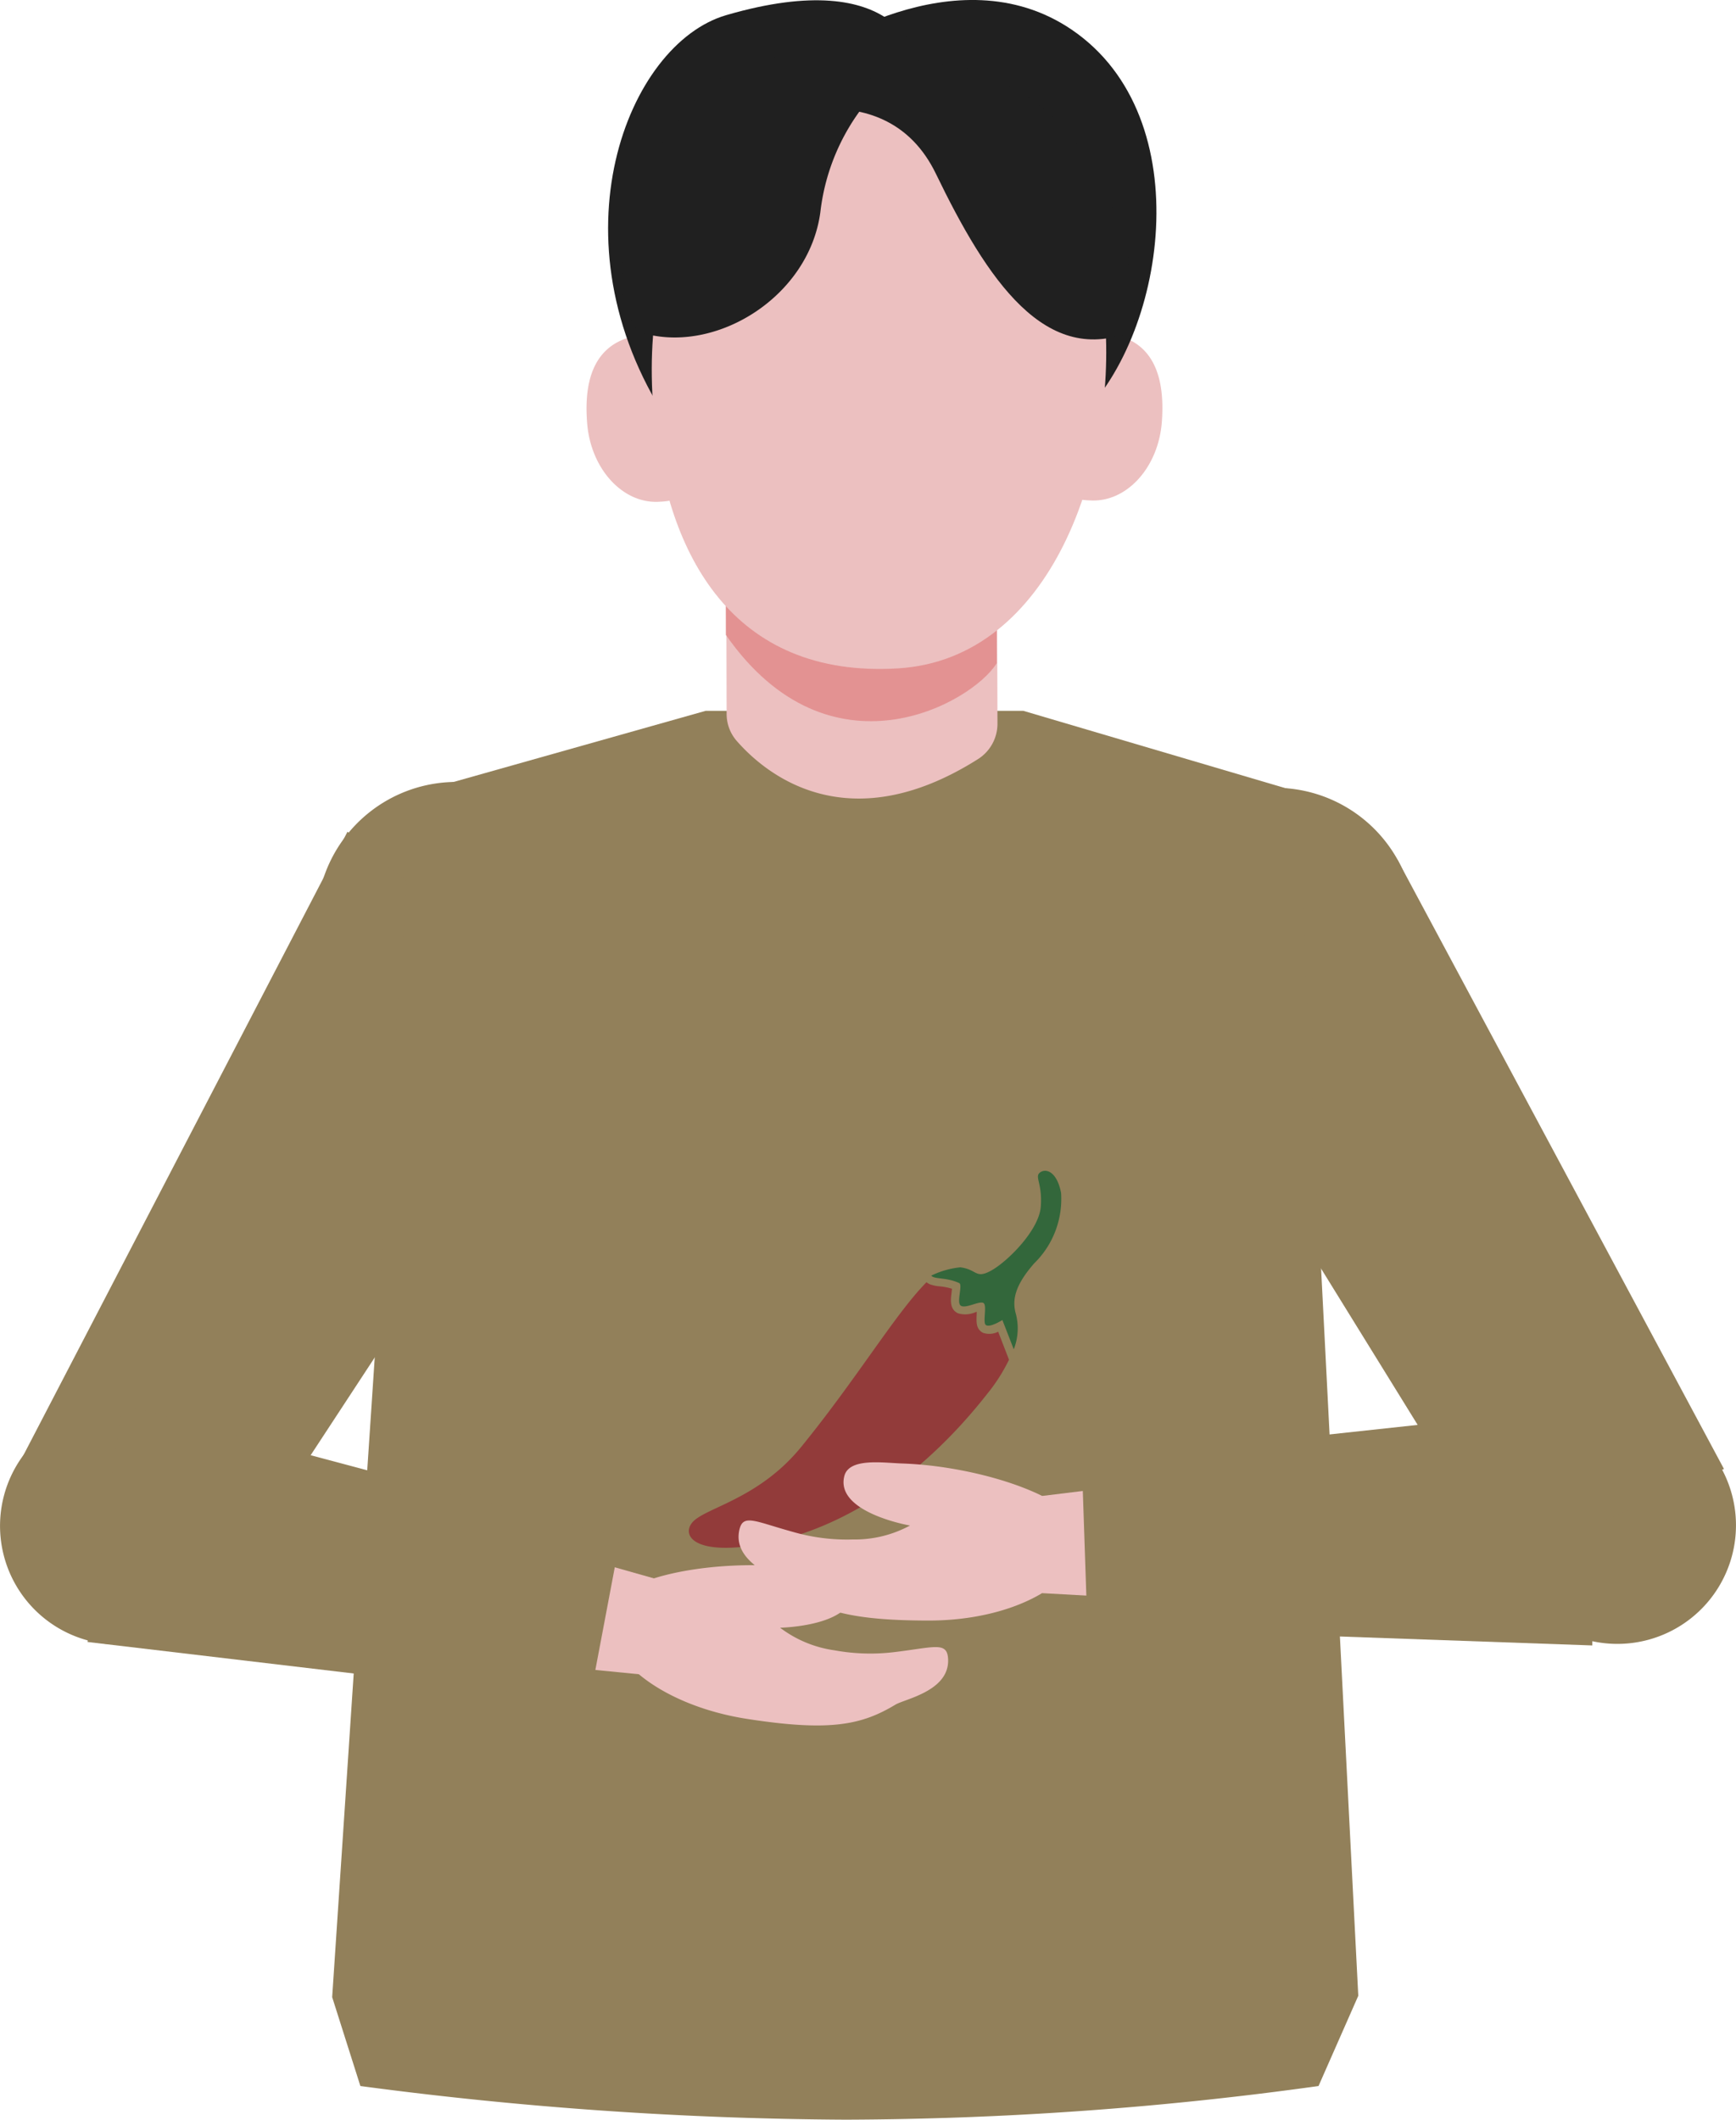 <svg xmlns="http://www.w3.org/2000/svg" width="96.088" height="117.326" viewBox="0 0 96.088 117.326">
  <g id="candidate_1" transform="translate(-29.48 -23.535)">
    <path id="パス_315" data-name="パス 315" d="M165.922,141.886a6.565,6.565,0,1,0-6.01,7.076A6.565,6.565,0,0,0,165.922,141.886Z" transform="translate(-40.377 -34.459)" fill="#92805a"/>
    <path id="パス_316" data-name="パス 316" d="M67.059,141.564a6.566,6.566,0,1,0-5.616,7.4A6.561,6.561,0,0,0,67.059,141.564Z" transform="translate(-24.506 -34.465)" fill="#92805a"/>
    <path id="パス_317" data-name="パス 317" d="M144.215,101.395a7.759,7.759,0,1,0-6.22,9.04A7.759,7.759,0,0,0,144.215,101.395Z" transform="translate(-36.524 -27.906)" fill="#92805a"/>
    <path id="パス_318" data-name="パス 318" d="M130.37,107.847l19.1,30.907,12.205-5.246L143.6,99.78Z" transform="translate(-36.773 -28.666)" fill="#92805a"/>
    <path id="パス_319" data-name="パス 319" d="M75.127,104.464a7.752,7.752,0,1,1,9.527,5.423A7.75,7.75,0,0,1,75.127,104.464Z" transform="translate(-27.856 -27.844)" fill="#92805a"/>
    <path id="パス_320" data-name="パス 320" d="M86.652,109.02,66.732,139.407,54.67,133.842l18.66-35.9Z" transform="translate(-24.616 -28.371)" fill="#92805a"/>
    <path id="パス_321" data-name="パス 321" d="M131.651,162.1c.277,1.78.025,2.846-1.553,3.1-12.306,1.947-20.7,2.56-42.659.68-3.66-.311-2.35-3.987-2.35-3.987L83.67,94l10.081-2.233a35.226,35.226,0,0,1,7.454-1.335l10.8-.378a25.553,25.553,0,0,1,9.393,1.922c5.549,2.023,9.015,3.408,9.015,3.408l1.242,66.716Z" transform="translate(-29.273 -27.104)" fill="#d49080"/>
    <path id="パス_322" data-name="パス 322" d="M130.485,166.088l2.2-4.994-3.408-66.658L114.142,89.97H96.565L80.322,94.553,75.89,161.169l1.561,4.919a210.639,210.639,0,0,0,26.853,1.863A193.523,193.523,0,0,0,130.485,166.088Z" transform="translate(-28.024 -27.091)" fill="#92805a"/>
    <path id="パス_323" data-name="パス 323" d="M101.82,61.69l.067,23.755a2.262,2.262,0,0,0,.562,1.494c1.511,1.729,6.035,5.632,13.355,1a2.315,2.315,0,0,0,1.074-1.947L116.8,60.7l-14.983,1Z" transform="translate(-32.188 -22.39)" fill="#ecc0c0"/>
    <path id="パス_324" data-name="パス 324" d="M101.852,82.266c5.742,8.226,13.615,3.769,14.983,1.553l-.042-15.739-14.983,1,.034,13.187Z" transform="translate(-32.186 -23.576)" fill="#e39292"/>
    <path id="パス_325" data-name="パス 325" d="M100.1,70.268a3.527,3.527,0,0,1-3.366,4.138c-2.031.159-3.836-1.788-4.038-4.34C92.408,66.49,93.969,65.3,96,65.139s3.9,2.569,4.1,5.129Z" transform="translate(-30.717 -23.102)" fill="#ecc0c0"/>
    <path id="パス_326" data-name="パス 326" d="M121.777,70.2a3.529,3.529,0,0,0,3.391,4.121c2.031.151,3.828-1.8,4.012-4.365.26-3.576-1.3-4.759-3.332-4.9s-3.886,2.594-4.071,5.154Z" transform="translate(-35.39 -23.09)" fill="#ecc0c0"/>
    <path id="パス_327" data-name="パス 327" d="M107.049,46.113s8.067-5.75,14.505-1.368c7.169,4.877,5.179,17.208.252,21.64-7.5-4.138-21.338-11.659-14.765-20.28Z" transform="translate(-32.75 -19.564)" fill="#202020"/>
    <path id="パス_328" data-name="パス 328" d="M111.2,46.469s-.89-5.355-10.585-2.527c-5.473,1.595-9.754,12.423-3.265,22.4,0,0,17.166-7.177,13.842-19.877Z" transform="translate(-30.944 -19.567)" fill="#202020"/>
    <path id="パス_329" data-name="パス 329" d="M122.042,61.765c.655,8.243-2.946,18.912-11.433,19.441-9.259.571-12.793-6.43-13.506-13.75-1.041-10.56,3.769-16.637,10.946-17.208s13.011-.923,13.993,11.517Z" transform="translate(-31.407 -20.677)" fill="#ecc0c0"/>
    <path id="パス_330" data-name="パス 330" d="M104.09,50.539s6.942-2.946,9.746,2.854,6.077,10.828,11,8.646c.218-9.737-8.05-20.2-20.742-11.5Z" transform="translate(-32.552 -20.237)" fill="#202020"/>
    <path id="パス_331" data-name="パス 331" d="M109.361,48.442a11.787,11.787,0,0,0-3.374,6.992c-.621,4.625-5.616,7.748-9.611,6.749s1.242-21.237,12.986-13.741Z" transform="translate(-31.1 -20.155)" fill="#202020"/>
    <g id="_レイヤー_1-2" transform="translate(67.608 88.344)">
      <path id="パス_332" data-name="パス 332" d="M116.534,130.386a1.08,1.08,0,0,1-.831.067h0a.477.477,0,0,1-.151-.1c-.252-.218-.227-.571-.21-.949v-.118c-.025,0-.042.017-.059.017a1.407,1.407,0,0,1-.974.067.721.721,0,0,1-.168-.109c-.294-.26-.235-.7-.185-1.083,0-.05.017-.109.017-.168a3.3,3.3,0,0,0-.688-.134,2.014,2.014,0,0,1-.546-.118.9.9,0,0,1-.176-.109c-1.721,1.738-3.844,5.322-6.942,9.124-2.376,2.913-5.355,3.358-6.027,4.18-.638.781.252,1.989,4.491,1.058,4.071-.9,8.26-3.618,11.852-8.2a9.64,9.64,0,0,0,1.192-1.872l-.6-1.553Z" transform="translate(-99.409 -121.486)" fill="#923b3a"/>
      <path id="パス_333" data-name="パス 333" d="M117.028,125.648c.915.126.814.663,1.7.168s2.627-2.216,2.728-3.526-.369-1.662-.034-1.9.932-.034,1.158,1.133a4.981,4.981,0,0,1-1.486,3.9c-1.1,1.251-1.2,2.04-1.041,2.711a3.172,3.172,0,0,1-.092,2.048l-.63-1.62s-.713.453-.923.269c-.168-.151.076-1.041-.109-1.2-.2-.176-1.032.344-1.284.126-.227-.2.134-1.15-.076-1.242-.739-.336-1.36-.193-1.545-.411a4.746,4.746,0,0,1,1.637-.462Z" transform="translate(-101.977 -120.307)" fill="#33673b"/>
    </g>
    <path id="パス_334" data-name="パス 334" d="M94.1,148.937c.319-2.048,6.094-3.022,10.484-2.485,1.024.126,2.93.126,3.03,1.167.2,2.073-4.012,2.149-4.012,2.149a6.476,6.476,0,0,0,3.013,1.251,11.044,11.044,0,0,0,3.3.1c2.258-.269,2.955-.613,2.988.42.05,1.738-2.4,2.174-2.913,2.485-1.855,1.116-3.6,1.511-8.226.789s-8.058-3.341-7.664-5.876Z" transform="translate(-30.944 -36.138)" fill="#ecc0c0"/>
    <path id="パス_335" data-name="パス 335" d="M64.843,138.12l26.878,7.605L90.9,151.03l-27.4-2.695Z" transform="translate(-26.034 -34.823)" fill="#ecc0c0"/>
    <path id="パス_336" data-name="パス 336" d="M61.691,135.74,89.249,143.1l-1.712,9.049L59.76,148.86Z" transform="translate(-25.433 -34.441)" fill="#92805a"/>
    <path id="パス_337" data-name="パス 337" d="M121.694,143.65c0-2.073-5.565-3.92-9.981-4.063-1.032-.034-2.913-.327-3.173.7-.512,2.023,3.635,2.736,3.635,2.736a6.429,6.429,0,0,1-3.173.772,10.744,10.744,0,0,1-3.274-.411c-2.191-.6-2.829-1.058-3.013-.042-.311,1.712,2.04,2.518,2.493,2.9,1.662,1.385,3.324,2.04,8.008,2.04s8.47-2.073,8.47-4.634Z" transform="translate(-32.327 -35.049)" fill="#ecc0c0"/>
    <path id="パス_338" data-name="パス 338" d="M150.427,137.69l-27.717,3.4v5.381l27.482,1.519Z" transform="translate(-35.542 -34.754)" fill="#ecc0c0"/>
    <path id="パス_339" data-name="パス 339" d="M153.675,135.8l-28.355,3.064.311,9.208,27.944.99Z" transform="translate(-35.962 -34.451)" fill="#92805a"/>
  </g>
</svg>
